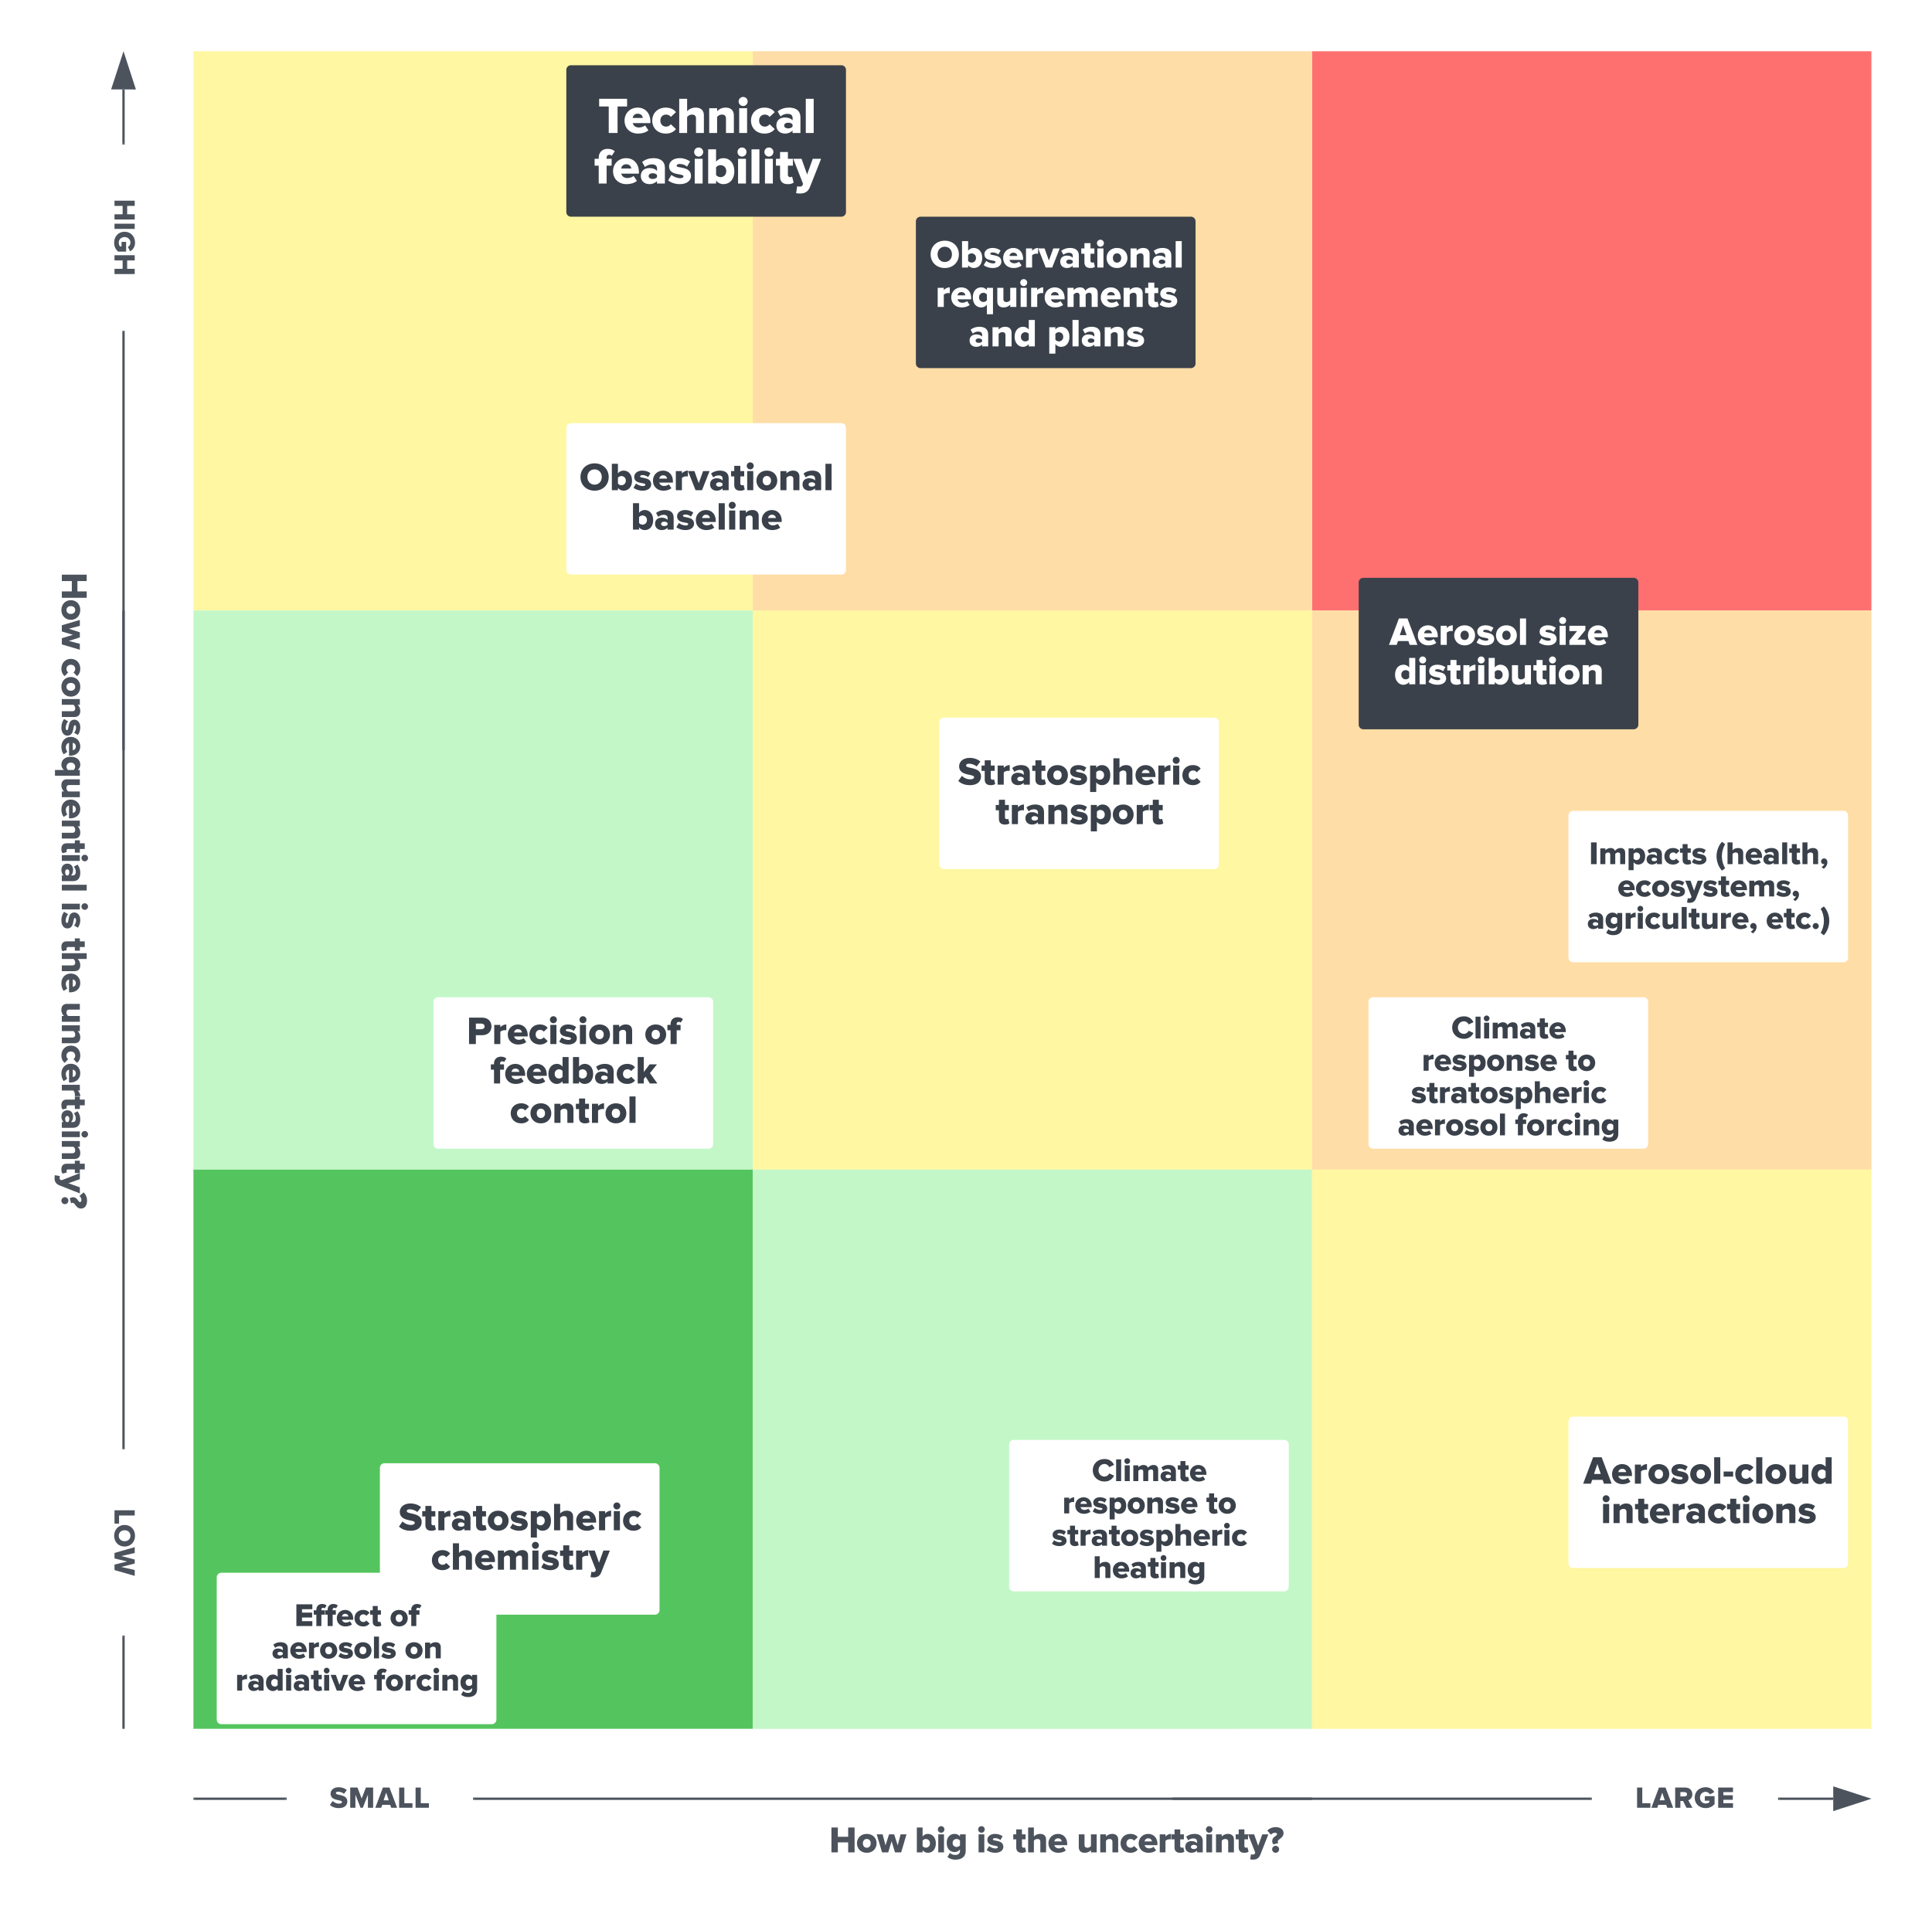 <?xml version="1.0" encoding="UTF-8"?> <svg xmlns="http://www.w3.org/2000/svg" xmlns:xlink="http://www.w3.org/1999/xlink" xmlns:lucid="lucid" width="829" height="821"><g transform="translate(243 -58)"><path d="M-160 80H80v240h-240z" fill="#fff7a1"></path><path d="M-160 320H80v240h-240z" fill="#c3f7c8"></path><path d="M320 80h240v240H320z" fill="#fe7070"></path><path d="M80 80h240v240H80z" fill="#ffdda6"></path><path d="M80 320h240v240H80z" fill="#fff7a1"></path><path d="M-160 560H80v240h-240z" fill="#54c45e"></path><path d="M80 560h240v240H80z" fill="#c3f7c8"></path><path d="M320 320h240v240H320z" fill="#ffdda6"></path><path d="M320 560h240v240H320z" fill="#fff7a1"></path><g filter="url(#a)"><path d="M0 82a2 2 0 0 1 2-2h116a2 2 0 0 1 2 2v61a2 2 0 0 1-2 2H2a2 2 0 0 1-2-2z" stroke="#000" stroke-opacity="0" stroke-width="2" fill="#3a414a"></path><use xlink:href="#b" transform="matrix(1,0,0,1,5,85) translate(8.604 24.073)"></use><use xlink:href="#c" transform="matrix(1,0,0,1,5,85) translate(6.945 45.771)"></use></g><g filter="url(#a)"><path d="M150 147a2 2 0 0 1 2-2h116a2 2 0 0 1 2 2v61a2 2 0 0 1-2 2H152a2 2 0 0 1-2-2z" stroke="#000" stroke-opacity="0" stroke-width="2" fill="#3a414a"></path><use xlink:href="#d" transform="matrix(1,0,0,1,155,150) translate(0.884 16.829)"></use><use xlink:href="#e" transform="matrix(1,0,0,1,155,150) translate(3.405 33.744)"></use><use xlink:href="#f" transform="matrix(1,0,0,1,155,150) translate(17.605 50.66)"></use><use xlink:href="#g" transform="matrix(1,0,0,1,155,150) translate(51.285 50.66)"></use></g><g filter="url(#a)"><path d="M340 302a2 2 0 0 1 2-2h116a2 2 0 0 1 2 2v61a2 2 0 0 1-2 2H342a2 2 0 0 1-2-2z" stroke="#000" stroke-opacity="0" stroke-width="2" fill="#3a414a"></path><use xlink:href="#h" transform="matrix(1,0,0,1,345,305) translate(8.17 23.782)"></use><use xlink:href="#i" transform="matrix(1,0,0,1,345,305) translate(72.078 23.782)"></use><use xlink:href="#j" transform="matrix(1,0,0,1,345,305) translate(10.192 40.698)"></use></g><g filter="url(#a)"><path d="M0 235.6a2 2 0 0 1 2-2h116a2 2 0 0 1 2 2v61a2 2 0 0 1-2 2H2a2 2 0 0 1-2-2z" stroke="#000" stroke-opacity="0" stroke-width="2" fill="#fff"></path><use xlink:href="#k" transform="matrix(1,0,0,1,5,238.611) translate(0.626 23.782)"></use><use xlink:href="#l" transform="matrix(1,0,0,1,5,238.611) translate(22.65 40.698)"></use></g><g filter="url(#a)"><path d="M160 362a2 2 0 0 1 2-2h116a2 2 0 0 1 2 2v61a2 2 0 0 1-2 2H162a2 2 0 0 1-2-2z" stroke="#000" stroke-opacity="0" stroke-width="2" fill="#fff"></path><use xlink:href="#m" transform="matrix(1,0,0,1,165,365) translate(2.986 23.782)"></use><use xlink:href="#n" transform="matrix(1,0,0,1,165,365) translate(19.132 40.698)"></use></g><g filter="url(#a)"><path d="M430 402a2 2 0 0 1 2-2h116a2 2 0 0 1 2 2v61a2 2 0 0 1-2 2H432a2 2 0 0 1-2-2z" stroke="#000" stroke-opacity="0" stroke-width="2" fill="#fff"></path><use xlink:href="#o" transform="matrix(1,0,0,1,435,405) translate(3.846 17.889)"></use><use xlink:href="#p" transform="matrix(1,0,0,1,435,405) translate(58 17.889)"></use><use xlink:href="#q" transform="matrix(1,0,0,1,435,405) translate(16.037 31.75)"></use><use xlink:href="#r" transform="matrix(1,0,0,1,435,405) translate(2.966 45.611)"></use><use xlink:href="#s" transform="matrix(1,0,0,1,435,405) translate(79.713 45.611)"></use></g><g filter="url(#a)"><path d="M-57 482a2 2 0 0 1 2-2H61a2 2 0 0 1 2 2v61a2 2 0 0 1-2 2H-55a2 2 0 0 1-2-2z" stroke="#000" stroke-opacity="0" stroke-width="2" fill="#fff"></path><use xlink:href="#t" transform="matrix(1,0,0,1,-52,485) translate(9.244 15.1)"></use><use xlink:href="#u" transform="matrix(1,0,0,1,-52,485) translate(85.483 15.1)"></use><use xlink:href="#v" transform="matrix(1,0,0,1,-52,485) translate(19.461 32.016)"></use><use xlink:href="#w" transform="matrix(1,0,0,1,-52,485) translate(27.733 48.931)"></use></g><g filter="url(#a)"><path d="M344.2 482a2 2 0 0 1 2-2h116a2 2 0 0 1 2 2v61a2 2 0 0 1-2 2h-116a2 2 0 0 1-2-2z" stroke="#000" stroke-opacity="0" stroke-width="2" fill="#fff"></path><use xlink:href="#x" transform="matrix(1,0,0,1,349.214,485) translate(30.542 12.685)"></use><use xlink:href="#y" transform="matrix(1,0,0,1,349.214,485) translate(17.853 26.545)"></use><use xlink:href="#z" transform="matrix(1,0,0,1,349.214,485) translate(79.575 26.545)"></use><use xlink:href="#A" transform="matrix(1,0,0,1,349.214,485) translate(13.189 40.406)"></use><use xlink:href="#B" transform="matrix(1,0,0,1,349.214,485) translate(7.513 54.267)"></use><use xlink:href="#C" transform="matrix(1,0,0,1,349.214,485) translate(57.855 54.267)"></use></g><g filter="url(#a)"><path d="M-80 682a2 2 0 0 1 2-2H38a2 2 0 0 1 2 2v61a2 2 0 0 1-2 2H-78a2 2 0 0 1-2-2z" stroke="#000" stroke-opacity="0" stroke-width="2" fill="#fff"></path><use xlink:href="#m" transform="matrix(1,0,0,1,-75,685) translate(2.986 23.782)"></use><use xlink:href="#D" transform="matrix(1,0,0,1,-75,685) translate(16.907 40.698)"></use></g><g filter="url(#a)"><path d="M-150 729a2 2 0 0 1 2-2h116a2 2 0 0 1 2 2v61a2 2 0 0 1-2 2h-116a2 2 0 0 1-2-2z" stroke="#000" stroke-opacity="0" stroke-width="2" fill="#fff"></path><use xlink:href="#E" transform="matrix(1,0,0,1,-145,732) translate(28.338 17.889)"></use><use xlink:href="#F" transform="matrix(1,0,0,1,-145,732) translate(69.241 17.889)"></use><use xlink:href="#G" transform="matrix(1,0,0,1,-145,732) translate(18.573 31.75)"></use><use xlink:href="#H" transform="matrix(1,0,0,1,-145,732) translate(75.624 31.75)"></use><use xlink:href="#I" transform="matrix(1,0,0,1,-145,732) translate(2.966 45.611)"></use><use xlink:href="#C" transform="matrix(1,0,0,1,-145,732) translate(62.401 45.611)"></use></g><g filter="url(#a)"><path d="M190 672a2 2 0 0 1 2-2h116a2 2 0 0 1 2 2v61a2 2 0 0 1-2 2H192a2 2 0 0 1-2-2z" stroke="#000" stroke-opacity="0" stroke-width="2" fill="#fff"></path><use xlink:href="#x" transform="matrix(1,0,0,1,195,675) translate(30.542 12.685)"></use><use xlink:href="#y" transform="matrix(1,0,0,1,195,675) translate(17.853 26.545)"></use><use xlink:href="#z" transform="matrix(1,0,0,1,195,675) translate(79.575 26.545)"></use><use xlink:href="#A" transform="matrix(1,0,0,1,195,675) translate(13.189 40.406)"></use><use xlink:href="#J" transform="matrix(1,0,0,1,195,675) translate(30.93 54.267)"></use></g><g filter="url(#a)"><path d="M430 662a2 2 0 0 1 2-2h116a2 2 0 0 1 2 2v61a2 2 0 0 1-2 2H432a2 2 0 0 1-2-2z" stroke="#000" stroke-opacity="0" stroke-width="2" fill="#fff"></path><use xlink:href="#K" transform="matrix(1,0,0,1,435,665) translate(1.505 23.782)"></use><use xlink:href="#L" transform="matrix(1,0,0,1,435,665) translate(8.906 40.698)"></use></g><path d="M-214 760a6 6 0 0 1-6-6v-68a6 6 0 0 1 6-6h48a6 6 0 0 1 6 6v68a6 6 0 0 1-6 6z" fill="none"></path><use xlink:href="#M" transform="matrix(6.123233995736766e-17,1,-1,6.123233995736766e-17,-160,680) translate(25.42 33.867)"></use><path d="M-190 679.5v-359" stroke="#4c535d" fill="none"></path><path d="M-189.53 680h-.94v-.5h.94z" stroke="#4c535d" stroke-width=".05" fill="#4c535d"></path><path d="M-190 320.5v-.5M-190 760.5v39" stroke="#4c535d" fill="none"></path><path d="M-189.53 760.5h-.94v-.5h.94z" stroke="#4c535d" stroke-width=".05" fill="#4c535d"></path><path d="M-190 799.5v.5" stroke="#4c535d" fill="none"></path><path d="M-214 200a6 6 0 0 1-6-6v-68a6 6 0 0 1 6-6h48a6 6 0 0 1 6 6v68a6 6 0 0 1-6 6z" fill="none"></path><use xlink:href="#N" transform="matrix(6.123233995736766e-17,1,-1,6.123233995736766e-17,-160,120) translate(23.353 33.867)"></use><path d="M-190 200.5v179" stroke="#4c535d" fill="none"></path><path d="M-189.53 200.5h-.94v-.5h.94z" stroke="#4c535d" stroke-width=".05" fill="#4c535d"></path><path d="M-190 379.5v.5M-190 119.5V96.4" stroke="#4c535d" fill="none"></path><path d="M-189.53 120h-.94v-.5h.94z" stroke="#4c535d" stroke-width=".05" fill="#4c535d"></path><path d="M-190 81.62l4.63 14.27-9.26-.02z" stroke="#4c535d" fill="#4c535d"></path><path d="M75.8 826a6 6 0 0 1 6-6h256.4a6 6 0 0 1 6 6v44.54a6 6 0 0 1-6 6H81.8a6 6 0 0 1-6-6z" fill="none"></path><use xlink:href="#O" transform="matrix(1,0,0,1,75.786,820) translate(37.013 33.011)"></use><use xlink:href="#P" transform="matrix(1,0,0,1,75.786,820) translate(73.724 33.011)"></use><use xlink:href="#Q" transform="matrix(1,0,0,1,75.786,820) translate(100.216 33.011)"></use><use xlink:href="#R" transform="matrix(1,0,0,1,75.786,820) translate(115.864 33.011)"></use><use xlink:href="#S" transform="matrix(1,0,0,1,75.786,820) translate(143.211 33.011)"></use><path d="M-120 806a6 6 0 0 1 6-6h68a6 6 0 0 1 6 6v48a6 6 0 0 1-6 6h-68a6 6 0 0 1-6-6z" fill="none"></path><use xlink:href="#T" transform="matrix(1,0,0,1,-120,800) translate(18.413 33.867)"></use><path d="M-39.5 830h359" stroke="#4c535d" fill="none"></path><path d="M-39.5 830.48h-.5v-.96h.5z" stroke="#4c535d" stroke-width=".05" fill="#4c535d"></path><path d="M319.5 830h.5M-120.5 830h-39" stroke="#4c535d" fill="none"></path><path d="M-120 830.48h-.5v-.96h.5z" stroke="#4c535d" stroke-width=".05" fill="#4c535d"></path><path d="M-159.5 830h-.5" stroke="#4c535d" fill="none"></path><path d="M440 806a6 6 0 0 1 6-6h68a6 6 0 0 1 6 6v48a6 6 0 0 1-6 6h-68a6 6 0 0 1-6-6z" fill="none"></path><use xlink:href="#U" transform="matrix(1,0,0,1,440,800) translate(18.673 33.867)"></use><path d="M439.5 830h-179" stroke="#4c535d" fill="none"></path><path d="M440 830.48h-.5v-.96h.5z" stroke="#4c535d" stroke-width=".05" fill="#4c535d"></path><path d="M260.5 830h-.5M520.5 830h23.12" stroke="#4c535d" fill="none"></path><path d="M520.5 830.48h-.5v-.96h.5z" stroke="#4c535d" stroke-width=".05" fill="#4c535d"></path><path d="M558.38 830l-14.26 4.63v-9.26z" stroke="#4c535d" fill="#4c535d"></path><g><path d="M-189.46 301.7a6 6 0 0 1 6 6v264.6a6 6 0 0 1-6 6H-234a6 6 0 0 1-6-6V307.7a6 6 0 0 1 6-6z" fill="none"></path></g><g><use xlink:href="#O" transform="matrix(6.123233995736766e-17,1,-1,6.123233995736766e-17,-183.46,301.704) translate(1.977 33.011)"></use><use xlink:href="#V" transform="matrix(6.123233995736766e-17,1,-1,6.123233995736766e-17,-183.46,301.704) translate(38.688 33.011)"></use><use xlink:href="#Q" transform="matrix(6.123233995736766e-17,1,-1,6.123233995736766e-17,-183.46,301.704) translate(143.252 33.011)"></use><use xlink:href="#R" transform="matrix(6.123233995736766e-17,1,-1,6.123233995736766e-17,-183.46,301.704) translate(158.901 33.011)"></use><use xlink:href="#S" transform="matrix(6.123233995736766e-17,1,-1,6.123233995736766e-17,-183.46,301.704) translate(186.248 33.011)"></use></g><defs><path fill="#fff" d="M381 0H209v-517H22v-150h545v150H381V0" id="W"></path><path fill="#fff" d="M288 12C139 12 24-85 24-242c0-140 106-253 257-253 153 1 258 118 247 302H184c9 45 51 86 121 86 34 0 93-15 120-41l65 96C442-9 362 12 288 12zm93-305c-4-34-29-83-100-83-67 0-93 48-99 83h199" id="X"></path><path fill="#fff" d="M288 12C137 12 24-90 24-242c0-151 113-253 264-253 104 0 169 46 198 89l-100 93c-19-28-50-46-91-46-64 0-113 44-113 117s49 118 113 118c41 0 72-20 91-47l100 94c-29 42-94 89-198 89" id="Y"></path><path fill="#fff" d="M538 0H384v-281c0-59-31-78-80-78-45 0-75 25-93 47V0H57v-667h154v243c29-34 86-71 167-71 110 0 160 62 160 151V0" id="Z"></path><path fill="#fff" d="M537 0H383v-279c0-59-31-80-79-80-46 0-76 25-94 47V0H56v-483h154v59c29-34 86-71 167-71 110 0 160 64 160 153V0" id="aa"></path><path fill="#fff" d="M133-526c-49 0-88-40-88-89s39-88 88-88 88 39 88 88-39 89-88 89zM210 0H56v-483h154V0" id="ab"></path><path fill="#fff" d="M495 0H341v-48C252 50 28 34 25-147c0-117 92-155 166-155 64 0 121 20 150 56 8-84-9-126-98-128-48 0-98 18-137 51l-55-97c62-53 145-75 219-75 116 0 225 43 225 193V0zM178-145c1 74 133 68 163 21v-43c-31-46-162-52-163 22" id="ac"></path><path fill="#fff" d="M210 0H56v-667h154V0" id="ad"></path><g id="b"><use transform="matrix(0.022,0,0,0.022,0,0)" xlink:href="#W"></use><use transform="matrix(0.022,0,0,0.022,10.849,0)" xlink:href="#X"></use><use transform="matrix(0.022,0,0,0.022,22.739,0)" xlink:href="#Y"></use><use transform="matrix(0.022,0,0,0.022,33.588,0)" xlink:href="#Z"></use><use transform="matrix(0.022,0,0,0.022,46.477,0)" xlink:href="#aa"></use><use transform="matrix(0.022,0,0,0.022,59.344,0)" xlink:href="#ab"></use><use transform="matrix(0.022,0,0,0.022,65.116,0)" xlink:href="#Y"></use><use transform="matrix(0.022,0,0,0.022,75.965,0)" xlink:href="#ac"></use><use transform="matrix(0.022,0,0,0.022,87.92,0)" xlink:href="#ad"></use></g><path fill="#fff" d="M243 0H89v-349H9v-134h80c-8-119 64-193 173-194 52 0 106 14 139 48l-57 88c-28-34-105-23-101 34v24h98v134h-98V0" id="ae"></path><path fill="#fff" d="M241 12C155 12 66-17 15-62l64-106c36 32 113 64 170 64 46 0 65-15 65-37 0-63-281-1-281-195 0-85 73-159 207-159 81 0 150 26 202 64l-59 102c-29-28-84-53-142-53-36 0-61 15-61 35 0 56 281 1 281 199 0 92-81 160-220 160" id="af"></path><path fill="#fff" d="M210-167c61 77 199 46 199-75 0-120-139-152-199-73v148zm0 167H56v-667h154v241c38-48 90-69 143-69 120 0 213 95 213 253 0 164-94 254-213 254-54 0-103-22-143-68V0" id="ag"></path><path fill="#fff" d="M239 12C141 12 88-37 88-130v-219H8v-134h80v-132h153v132h98v134h-98v176c-7 47 55 61 82 37l30 116c-19 18-57 32-114 32" id="ah"></path><path fill="#fff" d="M46 188L68 51c31 17 96 11 103-18l11-26-192-490h162l109 306 110-306h163L316 69C267 190 172 208 46 188" id="ai"></path><g id="c"><use transform="matrix(0.022,0,0,0.022,0,0)" xlink:href="#ae"></use><use transform="matrix(0.022,0,0,0.022,7.573,0)" xlink:href="#X"></use><use transform="matrix(0.022,0,0,0.022,19.463,0)" xlink:href="#ac"></use><use transform="matrix(0.022,0,0,0.022,31.419,0)" xlink:href="#af"></use><use transform="matrix(0.022,0,0,0.022,41.92,0)" xlink:href="#ab"></use><use transform="matrix(0.022,0,0,0.022,47.692,0)" xlink:href="#ag"></use><use transform="matrix(0.022,0,0,0.022,60.516,0)" xlink:href="#ab"></use><use transform="matrix(0.022,0,0,0.022,66.287,0)" xlink:href="#ad"></use><use transform="matrix(0.022,0,0,0.022,72.059,0)" xlink:href="#ab"></use><use transform="matrix(0.022,0,0,0.022,77.831,0)" xlink:href="#ah"></use><use transform="matrix(0.022,0,0,0.022,85.642,0)" xlink:href="#ai"></use></g><filter id="a" filterUnits="objectBoundingBox" x="-.08" y="-.06" width="1.17" height="1.31"><feOffset result="offOut" in="SourceAlpha" dy="6"></feOffset><feGaussianBlur result="blurOut" in="offOut" stdDeviation="5"></feGaussianBlur><feColorMatrix result="colorOut" in="blurOut" values="0 0 0 0 0 0 0 0 0 0 0 0 0 0 0 0 0 0 0.502 0"></feColorMatrix><feBlend in="SourceGraphic" in2="colorOut"></feBlend></filter><path fill="#fff" d="M383 12C179 12 26-130 26-333s153-345 357-345 356 142 356 345S587 12 383 12zm0-152c110 0 181-85 181-193 0-109-71-193-181-193-111 0-182 84-182 193 0 108 71 193 182 193" id="aj"></path><path fill="#fff" d="M210 0H56v-483h154v59c32-39 93-72 151-72v148c-55-12-123 6-151 40V0" id="ak"></path><path fill="#fff" d="M344 0H180L-10-483h162l109 306 110-306h163" id="al"></path><path fill="#fff" d="M287 12C123 12 24-106 24-242s99-253 263-253c166 0 264 117 264 253S453 12 287 12zm0-136c68 0 106-53 106-118 0-64-38-117-106-117-67 0-104 53-104 117 0 65 37 118 104 118" id="am"></path><g id="d"><use transform="matrix(0.017,0,0,0.017,0,0)" xlink:href="#aj"></use><use transform="matrix(0.017,0,0,0.017,12.957,0)" xlink:href="#ag"></use><use transform="matrix(0.017,0,0,0.017,22.955,0)" xlink:href="#af"></use><use transform="matrix(0.017,0,0,0.017,31.142,0)" xlink:href="#X"></use><use transform="matrix(0.017,0,0,0.017,40.412,0)" xlink:href="#ak"></use><use transform="matrix(0.017,0,0,0.017,46.755,0)" xlink:href="#al"></use><use transform="matrix(0.017,0,0,0.017,55.619,0)" xlink:href="#ac"></use><use transform="matrix(0.017,0,0,0.017,64.939,0)" xlink:href="#ah"></use><use transform="matrix(0.017,0,0,0.017,71.029,0)" xlink:href="#ab"></use><use transform="matrix(0.017,0,0,0.017,75.529,0)" xlink:href="#am"></use><use transform="matrix(0.017,0,0,0.017,85.272,0)" xlink:href="#aa"></use><use transform="matrix(0.017,0,0,0.017,95.303,0)" xlink:href="#ac"></use><use transform="matrix(0.017,0,0,0.017,104.624,0)" xlink:href="#ad"></use></g><path fill="#fff" d="M181-242c0 121 138 152 198 74v-147c-60-79-198-47-198 73zm55 254C115 12 24-78 24-242c0-163 91-253 212-253 55 0 105 22 143 68v-56h154v667H379V-57c-40 48-89 69-143 69" id="an"></path><path fill="#fff" d="M536 0H382v-58c-30 34-86 70-167 70C105 12 56-50 56-139v-344h154v281c0 58 30 78 80 78 44 0 74-24 92-47v-312h154V0" id="ao"></path><path fill="#fff" d="M818 0H665v-294c0-37-18-65-64-65-42 0-72 27-87 47V0H360v-294c0-37-17-65-64-65-41 0-70 27-86 47V0H56v-483h154v59c21-28 83-71 159-71 69 0 117 29 137 86 28-42 91-86 167-86 89 0 145 46 145 145V0" id="ap"></path><g id="e"><use transform="matrix(0.017,0,0,0.017,0,0)" xlink:href="#ak"></use><use transform="matrix(0.017,0,0,0.017,6.343,0)" xlink:href="#X"></use><use transform="matrix(0.017,0,0,0.017,15.613,0)" xlink:href="#an"></use><use transform="matrix(0.017,0,0,0.017,25.577,0)" xlink:href="#ao"></use><use transform="matrix(0.017,0,0,0.017,35.591,0)" xlink:href="#ab"></use><use transform="matrix(0.017,0,0,0.017,40.09,0)" xlink:href="#ak"></use><use transform="matrix(0.017,0,0,0.017,46.434,0)" xlink:href="#X"></use><use transform="matrix(0.017,0,0,0.017,55.703,0)" xlink:href="#ap"></use><use transform="matrix(0.017,0,0,0.017,70.505,0)" xlink:href="#X"></use><use transform="matrix(0.017,0,0,0.017,79.774,0)" xlink:href="#aa"></use><use transform="matrix(0.017,0,0,0.017,89.805,0)" xlink:href="#ah"></use><use transform="matrix(0.017,0,0,0.017,95.895,0)" xlink:href="#af"></use></g><path fill="#fff" d="M534 0H381v-56C247 89 24-8 24-242c0-158 93-253 214-253 53 0 104 21 143 69v-241h153V0zM182-242c0 121 137 153 199 74v-148c-62-77-199-47-199 74" id="aq"></path><g id="f"><use transform="matrix(0.017,0,0,0.017,0,0)" xlink:href="#ac"></use><use transform="matrix(0.017,0,0,0.017,9.321,0)" xlink:href="#aa"></use><use transform="matrix(0.017,0,0,0.017,19.352,0)" xlink:href="#aq"></use></g><path fill="#fff" d="M353 12c-54 0-103-21-143-69v241H56v-667h154v56c38-46 88-68 143-68 121 0 212 90 212 253 0 164-91 254-212 254zM210-168c61 78 198 49 198-74 0-121-138-151-198-73v147" id="ar"></path><g id="g"><use transform="matrix(0.017,0,0,0.017,0,0)" xlink:href="#ar"></use><use transform="matrix(0.017,0,0,0.017,9.963,0)" xlink:href="#ad"></use><use transform="matrix(0.017,0,0,0.017,14.463,0)" xlink:href="#ac"></use><use transform="matrix(0.017,0,0,0.017,23.783,0)" xlink:href="#aa"></use><use transform="matrix(0.017,0,0,0.017,33.814,0)" xlink:href="#af"></use></g><path fill="#fff" d="M708 0H513l-33-96H217L184 0H-11l251-667h216zM433-246l-85-251-85 251h170" id="as"></path><g id="h"><use transform="matrix(0.017,0,0,0.017,0,0)" xlink:href="#as"></use><use transform="matrix(0.017,0,0,0.017,11.79,0)" xlink:href="#X"></use><use transform="matrix(0.017,0,0,0.017,21.06,0)" xlink:href="#ak"></use><use transform="matrix(0.017,0,0,0.017,27.403,0)" xlink:href="#am"></use><use transform="matrix(0.017,0,0,0.017,37.147,0)" xlink:href="#af"></use><use transform="matrix(0.017,0,0,0.017,45.334,0)" xlink:href="#am"></use><use transform="matrix(0.017,0,0,0.017,55.077,0)" xlink:href="#ad"></use></g><path fill="#fff" d="M445 0H38v-113l194-236H38v-134h403v109L243-133h202V0" id="at"></path><g id="i"><use transform="matrix(0.017,0,0,0.017,0,0)" xlink:href="#af"></use><use transform="matrix(0.017,0,0,0.017,8.187,0)" xlink:href="#ab"></use><use transform="matrix(0.017,0,0,0.017,12.687,0)" xlink:href="#at"></use><use transform="matrix(0.017,0,0,0.017,20.857,0)" xlink:href="#X"></use></g><g id="j"><use transform="matrix(0.017,0,0,0.017,0,0)" xlink:href="#aq"></use><use transform="matrix(0.017,0,0,0.017,9.997,0)" xlink:href="#ab"></use><use transform="matrix(0.017,0,0,0.017,14.497,0)" xlink:href="#af"></use><use transform="matrix(0.017,0,0,0.017,22.684,0)" xlink:href="#ah"></use><use transform="matrix(0.017,0,0,0.017,28.774,0)" xlink:href="#ak"></use><use transform="matrix(0.017,0,0,0.017,35.117,0)" xlink:href="#ab"></use><use transform="matrix(0.017,0,0,0.017,39.617,0)" xlink:href="#ag"></use><use transform="matrix(0.017,0,0,0.017,49.614,0)" xlink:href="#ao"></use><use transform="matrix(0.017,0,0,0.017,59.628,0)" xlink:href="#ah"></use><use transform="matrix(0.017,0,0,0.017,65.717,0)" xlink:href="#ab"></use><use transform="matrix(0.017,0,0,0.017,70.217,0)" xlink:href="#am"></use><use transform="matrix(0.017,0,0,0.017,79.96,0)" xlink:href="#aa"></use></g><path fill="#3a414a" d="M383 12C179 12 26-130 26-333s153-345 357-345 356 142 356 345S587 12 383 12zm0-152c110 0 181-85 181-193 0-109-71-193-181-193-111 0-182 84-182 193 0 108 71 193 182 193" id="au"></path><path fill="#3a414a" d="M210-167c61 77 199 46 199-75 0-120-139-152-199-73v148zm0 167H56v-667h154v241c38-48 90-69 143-69 120 0 213 95 213 253 0 164-94 254-213 254-54 0-103-22-143-68V0" id="av"></path><path fill="#3a414a" d="M241 12C155 12 66-17 15-62l64-106c36 32 113 64 170 64 46 0 65-15 65-37 0-63-281-1-281-195 0-85 73-159 207-159 81 0 150 26 202 64l-59 102c-29-28-84-53-142-53-36 0-61 15-61 35 0 56 281 1 281 199 0 92-81 160-220 160" id="aw"></path><path fill="#3a414a" d="M288 12C139 12 24-85 24-242c0-140 106-253 257-253 153 1 258 118 247 302H184c9 45 51 86 121 86 34 0 93-15 120-41l65 96C442-9 362 12 288 12zm93-305c-4-34-29-83-100-83-67 0-93 48-99 83h199" id="ax"></path><path fill="#3a414a" d="M210 0H56v-483h154v59c32-39 93-72 151-72v148c-55-12-123 6-151 40V0" id="ay"></path><path fill="#3a414a" d="M344 0H180L-10-483h162l109 306 110-306h163" id="az"></path><path fill="#3a414a" d="M495 0H341v-48C252 50 28 34 25-147c0-117 92-155 166-155 64 0 121 20 150 56 8-84-9-126-98-128-48 0-98 18-137 51l-55-97c62-53 145-75 219-75 116 0 225 43 225 193V0zM178-145c1 74 133 68 163 21v-43c-31-46-162-52-163 22" id="aA"></path><path fill="#3a414a" d="M239 12C141 12 88-37 88-130v-219H8v-134h80v-132h153v132h98v134h-98v176c-7 47 55 61 82 37l30 116c-19 18-57 32-114 32" id="aB"></path><path fill="#3a414a" d="M133-526c-49 0-88-40-88-89s39-88 88-88 88 39 88 88-39 89-88 89zM210 0H56v-483h154V0" id="aC"></path><path fill="#3a414a" d="M287 12C123 12 24-106 24-242s99-253 263-253c166 0 264 117 264 253S453 12 287 12zm0-136c68 0 106-53 106-118 0-64-38-117-106-117-67 0-104 53-104 117 0 65 37 118 104 118" id="aD"></path><path fill="#3a414a" d="M537 0H383v-279c0-59-31-80-79-80-46 0-76 25-94 47V0H56v-483h154v59c29-34 86-71 167-71 110 0 160 64 160 153V0" id="aE"></path><path fill="#3a414a" d="M210 0H56v-667h154V0" id="aF"></path><g id="k"><use transform="matrix(0.017,0,0,0.017,0,0)" xlink:href="#au"></use><use transform="matrix(0.017,0,0,0.017,12.957,0)" xlink:href="#av"></use><use transform="matrix(0.017,0,0,0.017,22.955,0)" xlink:href="#aw"></use><use transform="matrix(0.017,0,0,0.017,31.142,0)" xlink:href="#ax"></use><use transform="matrix(0.017,0,0,0.017,40.412,0)" xlink:href="#ay"></use><use transform="matrix(0.017,0,0,0.017,46.755,0)" xlink:href="#az"></use><use transform="matrix(0.017,0,0,0.017,55.619,0)" xlink:href="#aA"></use><use transform="matrix(0.017,0,0,0.017,64.939,0)" xlink:href="#aB"></use><use transform="matrix(0.017,0,0,0.017,71.029,0)" xlink:href="#aC"></use><use transform="matrix(0.017,0,0,0.017,75.529,0)" xlink:href="#aD"></use><use transform="matrix(0.017,0,0,0.017,85.272,0)" xlink:href="#aE"></use><use transform="matrix(0.017,0,0,0.017,95.303,0)" xlink:href="#aA"></use><use transform="matrix(0.017,0,0,0.017,104.624,0)" xlink:href="#aF"></use></g><g id="l"><use transform="matrix(0.017,0,0,0.017,0,0)" xlink:href="#av"></use><use transform="matrix(0.017,0,0,0.017,9.997,0)" xlink:href="#aA"></use><use transform="matrix(0.017,0,0,0.017,19.318,0)" xlink:href="#aw"></use><use transform="matrix(0.017,0,0,0.017,27.505,0)" xlink:href="#ax"></use><use transform="matrix(0.017,0,0,0.017,36.775,0)" xlink:href="#aF"></use><use transform="matrix(0.017,0,0,0.017,41.274,0)" xlink:href="#aC"></use><use transform="matrix(0.017,0,0,0.017,45.774,0)" xlink:href="#aE"></use><use transform="matrix(0.017,0,0,0.017,55.805,0)" xlink:href="#ax"></use></g><path fill="#3a414a" d="M308 12C173 12 79-30 12-94l91-129c48 48 122 88 213 88 59 0 95-23 95-55 0-91-378-18-378-275 0-112 95-212 266-212 107 0 200 32 271 93l-94 123c-56-46-129-69-195-69-50 0-72 20-72 48 0 85 377 23 377 271 0 134-99 223-278 223" id="aG"></path><path fill="#3a414a" d="M353 12c-54 0-103-21-143-69v241H56v-667h154v56c38-46 88-68 143-68 121 0 212 90 212 253 0 164-91 254-212 254zM210-168c61 78 198 49 198-74 0-121-138-151-198-73v147" id="aH"></path><path fill="#3a414a" d="M538 0H384v-281c0-59-31-78-80-78-45 0-75 25-93 47V0H57v-667h154v243c29-34 86-71 167-71 110 0 160 62 160 151V0" id="aI"></path><path fill="#3a414a" d="M288 12C137 12 24-90 24-242c0-151 113-253 264-253 104 0 169 46 198 89l-100 93c-19-28-50-46-91-46-64 0-113 44-113 117s49 118 113 118c41 0 72-20 91-47l100 94c-29 42-94 89-198 89" id="aJ"></path><g id="m"><use transform="matrix(0.017,0,0,0.017,0,0)" xlink:href="#aG"></use><use transform="matrix(0.017,0,0,0.017,10.048,0)" xlink:href="#aB"></use><use transform="matrix(0.017,0,0,0.017,16.138,0)" xlink:href="#ay"></use><use transform="matrix(0.017,0,0,0.017,22.481,0)" xlink:href="#aA"></use><use transform="matrix(0.017,0,0,0.017,31.801,0)" xlink:href="#aB"></use><use transform="matrix(0.017,0,0,0.017,37.891,0)" xlink:href="#aD"></use><use transform="matrix(0.017,0,0,0.017,47.635,0)" xlink:href="#aw"></use><use transform="matrix(0.017,0,0,0.017,55.822,0)" xlink:href="#aH"></use><use transform="matrix(0.017,0,0,0.017,65.785,0)" xlink:href="#aI"></use><use transform="matrix(0.017,0,0,0.017,75.833,0)" xlink:href="#ax"></use><use transform="matrix(0.017,0,0,0.017,85.103,0)" xlink:href="#ay"></use><use transform="matrix(0.017,0,0,0.017,91.446,0)" xlink:href="#aC"></use><use transform="matrix(0.017,0,0,0.017,95.946,0)" xlink:href="#aJ"></use></g><g id="n"><use transform="matrix(0.017,0,0,0.017,0,0)" xlink:href="#aB"></use><use transform="matrix(0.017,0,0,0.017,6.09,0)" xlink:href="#ay"></use><use transform="matrix(0.017,0,0,0.017,12.433,0)" xlink:href="#aA"></use><use transform="matrix(0.017,0,0,0.017,21.754,0)" xlink:href="#aE"></use><use transform="matrix(0.017,0,0,0.017,31.785,0)" xlink:href="#aw"></use><use transform="matrix(0.017,0,0,0.017,39.972,0)" xlink:href="#aH"></use><use transform="matrix(0.017,0,0,0.017,49.935,0)" xlink:href="#aD"></use><use transform="matrix(0.017,0,0,0.017,59.679,0)" xlink:href="#ay"></use><use transform="matrix(0.017,0,0,0.017,66.022,0)" xlink:href="#aB"></use></g><path fill="#3a414a" d="M232 0H60v-667h172V0" id="aK"></path><path fill="#3a414a" d="M818 0H665v-294c0-37-18-65-64-65-42 0-72 27-87 47V0H360v-294c0-37-17-65-64-65-41 0-70 27-86 47V0H56v-483h154v59c21-28 83-71 159-71 69 0 117 29 137 86 28-42 91-86 167-86 89 0 145 46 145 145V0" id="aL"></path><g id="o"><use transform="matrix(0.014,0,0,0.014,0,0)" xlink:href="#aK"></use><use transform="matrix(0.014,0,0,0.014,4.047,0)" xlink:href="#aL"></use><use transform="matrix(0.014,0,0,0.014,16.175,0)" xlink:href="#aH"></use><use transform="matrix(0.014,0,0,0.014,24.339,0)" xlink:href="#aA"></use><use transform="matrix(0.014,0,0,0.014,31.977,0)" xlink:href="#aJ"></use><use transform="matrix(0.014,0,0,0.014,38.907,0)" xlink:href="#aB"></use><use transform="matrix(0.014,0,0,0.014,43.897,0)" xlink:href="#aw"></use></g><path fill="#3a414a" d="M304 124l-97 75C105 97 39-82 39-243s66-340 168-442l97 74c-134 216-135 520 0 735" id="aM"></path><path fill="#3a414a" d="M234-61c0 82-44 154-114 203L56 90c32-16 74-59 85-95C86 9 40-27 40-84c0-51 42-92 92-92 54 0 102 42 102 115" id="aN"></path><g id="p"><use transform="matrix(0.014,0,0,0.014,0,0)" xlink:href="#aM"></use><use transform="matrix(0.014,0,0,0.014,4.463,0)" xlink:href="#aI"></use><use transform="matrix(0.014,0,0,0.014,12.696,0)" xlink:href="#ax"></use><use transform="matrix(0.014,0,0,0.014,20.292,0)" xlink:href="#aA"></use><use transform="matrix(0.014,0,0,0.014,27.929,0)" xlink:href="#aF"></use><use transform="matrix(0.014,0,0,0.014,31.616,0)" xlink:href="#aB"></use><use transform="matrix(0.014,0,0,0.014,36.606,0)" xlink:href="#aI"></use><use transform="matrix(0.014,0,0,0.014,44.84,0)" xlink:href="#aN"></use></g><path fill="#3a414a" d="M46 188L68 51c31 17 96 11 103-18l11-26-192-490h162l109 306 110-306h163L316 69C267 190 172 208 46 188" id="aO"></path><g id="q"><use transform="matrix(0.014,0,0,0.014,0,0)" xlink:href="#ax"></use><use transform="matrix(0.014,0,0,0.014,7.596,0)" xlink:href="#aJ"></use><use transform="matrix(0.014,0,0,0.014,14.526,0)" xlink:href="#aD"></use><use transform="matrix(0.014,0,0,0.014,22.51,0)" xlink:href="#aw"></use><use transform="matrix(0.014,0,0,0.014,29.218,0)" xlink:href="#aO"></use><use transform="matrix(0.014,0,0,0.014,36.481,0)" xlink:href="#aw"></use><use transform="matrix(0.014,0,0,0.014,43.19,0)" xlink:href="#aB"></use><use transform="matrix(0.014,0,0,0.014,48.18,0)" xlink:href="#ax"></use><use transform="matrix(0.014,0,0,0.014,55.776,0)" xlink:href="#aL"></use><use transform="matrix(0.014,0,0,0.014,67.904,0)" xlink:href="#aw"></use><use transform="matrix(0.014,0,0,0.014,74.612,0)" xlink:href="#aN"></use></g><path fill="#3a414a" d="M257 196c-83 0-152-21-214-72l67-110c37 40 91 56 147 56 51 0 123-21 123-111v-37C340-31 292-8 237-8 119-8 24-89 24-252c0-159 92-243 213-243 54 0 104 21 143 69v-57h153v440c0 197-156 239-276 239zm-75-448c0 118 141 138 198 65v-129c-57-73-198-53-198 64" id="aP"></path><path fill="#3a414a" d="M536 0H382v-58c-30 34-86 70-167 70C105 12 56-50 56-139v-344h154v281c0 58 30 78 80 78 44 0 74-24 92-47v-312h154V0" id="aQ"></path><g id="r"><use transform="matrix(0.014,0,0,0.014,0,0)" xlink:href="#aA"></use><use transform="matrix(0.014,0,0,0.014,7.637,0)" xlink:href="#aP"></use><use transform="matrix(0.014,0,0,0.014,15.815,0)" xlink:href="#ay"></use><use transform="matrix(0.014,0,0,0.014,21.013,0)" xlink:href="#aC"></use><use transform="matrix(0.014,0,0,0.014,24.7,0)" xlink:href="#aJ"></use><use transform="matrix(0.014,0,0,0.014,31.63,0)" xlink:href="#aQ"></use><use transform="matrix(0.014,0,0,0.014,39.836,0)" xlink:href="#aF"></use><use transform="matrix(0.014,0,0,0.014,43.523,0)" xlink:href="#aB"></use><use transform="matrix(0.014,0,0,0.014,48.513,0)" xlink:href="#aQ"></use><use transform="matrix(0.014,0,0,0.014,56.718,0)" xlink:href="#ay"></use><use transform="matrix(0.014,0,0,0.014,61.916,0)" xlink:href="#ax"></use><use transform="matrix(0.014,0,0,0.014,69.484,0)" xlink:href="#aN"></use></g><path fill="#3a414a" d="M134 12c-51 0-94-43-94-94s43-94 94-94 94 43 94 94-43 94-94 94" id="aR"></path><path fill="#3a414a" d="M115 199l-97-75c133-215 133-520 0-735l97-74c102 102 168 281 168 442S217 97 115 199" id="aS"></path><g id="s"><use transform="matrix(0.014,0,0,0.014,0,0)" xlink:href="#ax"></use><use transform="matrix(0.014,0,0,0.014,7.596,0)" xlink:href="#aB"></use><use transform="matrix(0.014,0,0,0.014,12.586,0)" xlink:href="#aJ"></use><use transform="matrix(0.014,0,0,0.014,19.516,0)" xlink:href="#aR"></use><use transform="matrix(0.014,0,0,0.014,23.258,0)" xlink:href="#aS"></use></g><path fill="#3a414a" d="M232 0H60v-667h334c150 0 232 101 232 222 0 120-82 221-232 221H232V0zm0-374c91-5 220 26 219-71 1-98-127-67-219-72v143" id="aT"></path><g id="t"><use transform="matrix(0.017,0,0,0.017,0,0)" xlink:href="#aT"></use><use transform="matrix(0.017,0,0,0.017,10.877,0)" xlink:href="#ay"></use><use transform="matrix(0.017,0,0,0.017,17.22,0)" xlink:href="#ax"></use><use transform="matrix(0.017,0,0,0.017,26.49,0)" xlink:href="#aJ"></use><use transform="matrix(0.017,0,0,0.017,34.948,0)" xlink:href="#aC"></use><use transform="matrix(0.017,0,0,0.017,39.447,0)" xlink:href="#aw"></use><use transform="matrix(0.017,0,0,0.017,47.635,0)" xlink:href="#aC"></use><use transform="matrix(0.017,0,0,0.017,52.134,0)" xlink:href="#aD"></use><use transform="matrix(0.017,0,0,0.017,61.878,0)" xlink:href="#aE"></use></g><path fill="#3a414a" d="M243 0H89v-349H9v-134h80c-8-119 64-193 173-194 52 0 106 14 139 48l-57 88c-28-34-105-23-101 34v24h98v134h-98V0" id="aU"></path><g id="u"><use transform="matrix(0.017,0,0,0.017,0,0)" xlink:href="#aD"></use><use transform="matrix(0.017,0,0,0.017,9.743,0)" xlink:href="#aU"></use></g><path fill="#3a414a" d="M534 0H381v-56C247 89 24-8 24-242c0-158 93-253 214-253 53 0 104 21 143 69v-241h153V0zM182-242c0 121 137 153 199 74v-148c-62-77-199-47-199 74" id="aV"></path><path fill="#3a414a" d="M552 0H362L256-171l-46 55V0H56v-667h154v377l147-193h186L365-263" id="aW"></path><g id="v"><use transform="matrix(0.017,0,0,0.017,0,0)" xlink:href="#aU"></use><use transform="matrix(0.017,0,0,0.017,5.904,0)" xlink:href="#ax"></use><use transform="matrix(0.017,0,0,0.017,15.173,0)" xlink:href="#ax"></use><use transform="matrix(0.017,0,0,0.017,24.443,0)" xlink:href="#aV"></use><use transform="matrix(0.017,0,0,0.017,34.44,0)" xlink:href="#av"></use><use transform="matrix(0.017,0,0,0.017,44.438,0)" xlink:href="#aA"></use><use transform="matrix(0.017,0,0,0.017,53.758,0)" xlink:href="#aJ"></use><use transform="matrix(0.017,0,0,0.017,62.216,0)" xlink:href="#aW"></use></g><g id="w"><use transform="matrix(0.017,0,0,0.017,0,0)" xlink:href="#aJ"></use><use transform="matrix(0.017,0,0,0.017,8.458,0)" xlink:href="#aD"></use><use transform="matrix(0.017,0,0,0.017,18.201,0)" xlink:href="#aE"></use><use transform="matrix(0.017,0,0,0.017,28.232,0)" xlink:href="#aB"></use><use transform="matrix(0.017,0,0,0.017,34.322,0)" xlink:href="#ay"></use><use transform="matrix(0.017,0,0,0.017,40.665,0)" xlink:href="#aD"></use><use transform="matrix(0.017,0,0,0.017,50.409,0)" xlink:href="#aF"></use></g><path fill="#3a414a" d="M387 12C182 12 26-128 26-333c0-206 156-345 361-345 161 0 247 91 291 179l-148 70c-22-53-79-97-143-97-109 0-186 84-186 193s77 193 186 193c64 0 121-44 143-97l148 70C635-81 548 12 387 12" id="aX"></path><g id="x"><use transform="matrix(0.014,0,0,0.014,0,0)" xlink:href="#aX"></use><use transform="matrix(0.014,0,0,0.014,9.592,0)" xlink:href="#aF"></use><use transform="matrix(0.014,0,0,0.014,13.279,0)" xlink:href="#aC"></use><use transform="matrix(0.014,0,0,0.014,16.966,0)" xlink:href="#aL"></use><use transform="matrix(0.014,0,0,0.014,29.094,0)" xlink:href="#aA"></use><use transform="matrix(0.014,0,0,0.014,36.731,0)" xlink:href="#aB"></use><use transform="matrix(0.014,0,0,0.014,41.721,0)" xlink:href="#ax"></use></g><g id="y"><use transform="matrix(0.014,0,0,0.014,0,0)" xlink:href="#ay"></use><use transform="matrix(0.014,0,0,0.014,5.198,0)" xlink:href="#ax"></use><use transform="matrix(0.014,0,0,0.014,12.793,0)" xlink:href="#aw"></use><use transform="matrix(0.014,0,0,0.014,19.502,0)" xlink:href="#aH"></use><use transform="matrix(0.014,0,0,0.014,27.666,0)" xlink:href="#aD"></use><use transform="matrix(0.014,0,0,0.014,35.65,0)" xlink:href="#aE"></use><use transform="matrix(0.014,0,0,0.014,43.869,0)" xlink:href="#aw"></use><use transform="matrix(0.014,0,0,0.014,50.578,0)" xlink:href="#ax"></use></g><g id="z"><use transform="matrix(0.014,0,0,0.014,0,0)" xlink:href="#aB"></use><use transform="matrix(0.014,0,0,0.014,4.99,0)" xlink:href="#aD"></use></g><g id="A"><use transform="matrix(0.014,0,0,0.014,0,0)" xlink:href="#aw"></use><use transform="matrix(0.014,0,0,0.014,6.709,0)" xlink:href="#aB"></use><use transform="matrix(0.014,0,0,0.014,11.698,0)" xlink:href="#ay"></use><use transform="matrix(0.014,0,0,0.014,16.896,0)" xlink:href="#aA"></use><use transform="matrix(0.014,0,0,0.014,24.534,0)" xlink:href="#aB"></use><use transform="matrix(0.014,0,0,0.014,29.523,0)" xlink:href="#aD"></use><use transform="matrix(0.014,0,0,0.014,37.507,0)" xlink:href="#aw"></use><use transform="matrix(0.014,0,0,0.014,44.216,0)" xlink:href="#aH"></use><use transform="matrix(0.014,0,0,0.014,52.38,0)" xlink:href="#aI"></use><use transform="matrix(0.014,0,0,0.014,60.613,0)" xlink:href="#ax"></use><use transform="matrix(0.014,0,0,0.014,68.209,0)" xlink:href="#ay"></use><use transform="matrix(0.014,0,0,0.014,73.407,0)" xlink:href="#aC"></use><use transform="matrix(0.014,0,0,0.014,77.093,0)" xlink:href="#aJ"></use></g><g id="B"><use transform="matrix(0.014,0,0,0.014,0,0)" xlink:href="#aA"></use><use transform="matrix(0.014,0,0,0.014,7.637,0)" xlink:href="#ax"></use><use transform="matrix(0.014,0,0,0.014,15.233,0)" xlink:href="#ay"></use><use transform="matrix(0.014,0,0,0.014,20.431,0)" xlink:href="#aD"></use><use transform="matrix(0.014,0,0,0.014,28.415,0)" xlink:href="#aw"></use><use transform="matrix(0.014,0,0,0.014,35.123,0)" xlink:href="#aD"></use><use transform="matrix(0.014,0,0,0.014,43.107,0)" xlink:href="#aF"></use></g><g id="C"><use transform="matrix(0.014,0,0,0.014,0,0)" xlink:href="#aU"></use><use transform="matrix(0.014,0,0,0.014,4.837,0)" xlink:href="#aD"></use><use transform="matrix(0.014,0,0,0.014,12.821,0)" xlink:href="#ay"></use><use transform="matrix(0.014,0,0,0.014,18.019,0)" xlink:href="#aJ"></use><use transform="matrix(0.014,0,0,0.014,24.949,0)" xlink:href="#aC"></use><use transform="matrix(0.014,0,0,0.014,28.636,0)" xlink:href="#aE"></use><use transform="matrix(0.014,0,0,0.014,36.856,0)" xlink:href="#aP"></use></g><g id="D"><use transform="matrix(0.017,0,0,0.017,0,0)" xlink:href="#aJ"></use><use transform="matrix(0.017,0,0,0.017,8.458,0)" xlink:href="#aI"></use><use transform="matrix(0.017,0,0,0.017,18.506,0)" xlink:href="#ax"></use><use transform="matrix(0.017,0,0,0.017,27.776,0)" xlink:href="#aL"></use><use transform="matrix(0.017,0,0,0.017,42.577,0)" xlink:href="#aC"></use><use transform="matrix(0.017,0,0,0.017,47.076,0)" xlink:href="#aw"></use><use transform="matrix(0.017,0,0,0.017,55.264,0)" xlink:href="#aB"></use><use transform="matrix(0.017,0,0,0.017,61.353,0)" xlink:href="#ay"></use><use transform="matrix(0.017,0,0,0.017,67.697,0)" xlink:href="#aO"></use></g><path fill="#3a414a" d="M549 0H60v-667h489v150H232v104h310v150H232v113h317V0" id="aY"></path><g id="E"><use transform="matrix(0.014,0,0,0.014,0,0)" xlink:href="#aY"></use><use transform="matrix(0.014,0,0,0.014,8.164,0)" xlink:href="#aU"></use><use transform="matrix(0.014,0,0,0.014,13.001,0)" xlink:href="#aU"></use><use transform="matrix(0.014,0,0,0.014,17.839,0)" xlink:href="#ax"></use><use transform="matrix(0.014,0,0,0.014,25.434,0)" xlink:href="#aJ"></use><use transform="matrix(0.014,0,0,0.014,32.365,0)" xlink:href="#aB"></use></g><g id="F"><use transform="matrix(0.014,0,0,0.014,0,0)" xlink:href="#aD"></use><use transform="matrix(0.014,0,0,0.014,7.984,0)" xlink:href="#aU"></use></g><g id="G"><use transform="matrix(0.014,0,0,0.014,0,0)" xlink:href="#aA"></use><use transform="matrix(0.014,0,0,0.014,7.637,0)" xlink:href="#ax"></use><use transform="matrix(0.014,0,0,0.014,15.233,0)" xlink:href="#ay"></use><use transform="matrix(0.014,0,0,0.014,20.431,0)" xlink:href="#aD"></use><use transform="matrix(0.014,0,0,0.014,28.415,0)" xlink:href="#aw"></use><use transform="matrix(0.014,0,0,0.014,35.123,0)" xlink:href="#aD"></use><use transform="matrix(0.014,0,0,0.014,43.107,0)" xlink:href="#aF"></use><use transform="matrix(0.014,0,0,0.014,46.794,0)" xlink:href="#aw"></use></g><g id="H"><use transform="matrix(0.014,0,0,0.014,0,0)" xlink:href="#aD"></use><use transform="matrix(0.014,0,0,0.014,7.984,0)" xlink:href="#aE"></use></g><g id="I"><use transform="matrix(0.014,0,0,0.014,0,0)" xlink:href="#ay"></use><use transform="matrix(0.014,0,0,0.014,5.198,0)" xlink:href="#aA"></use><use transform="matrix(0.014,0,0,0.014,12.835,0)" xlink:href="#aV"></use><use transform="matrix(0.014,0,0,0.014,21.027,0)" xlink:href="#aC"></use><use transform="matrix(0.014,0,0,0.014,24.714,0)" xlink:href="#aA"></use><use transform="matrix(0.014,0,0,0.014,32.351,0)" xlink:href="#aB"></use><use transform="matrix(0.014,0,0,0.014,37.341,0)" xlink:href="#aC"></use><use transform="matrix(0.014,0,0,0.014,41.028,0)" xlink:href="#az"></use><use transform="matrix(0.014,0,0,0.014,48.291,0)" xlink:href="#ax"></use></g><g id="J"><use transform="matrix(0.014,0,0,0.014,0,0)" xlink:href="#aI"></use><use transform="matrix(0.014,0,0,0.014,8.233,0)" xlink:href="#ax"></use><use transform="matrix(0.014,0,0,0.014,15.829,0)" xlink:href="#aA"></use><use transform="matrix(0.014,0,0,0.014,23.466,0)" xlink:href="#aB"></use><use transform="matrix(0.014,0,0,0.014,28.456,0)" xlink:href="#aC"></use><use transform="matrix(0.014,0,0,0.014,32.143,0)" xlink:href="#aE"></use><use transform="matrix(0.014,0,0,0.014,40.362,0)" xlink:href="#aP"></use></g><path fill="#3a414a" d="M708 0H513l-33-96H217L184 0H-11l251-667h216zM433-246l-85-251-85 251h170" id="aZ"></path><path fill="#3a414a" d="M270-178H30v-129h240v129" id="ba"></path><g id="K"><use transform="matrix(0.017,0,0,0.017,0,0)" xlink:href="#aZ"></use><use transform="matrix(0.017,0,0,0.017,11.79,0)" xlink:href="#ax"></use><use transform="matrix(0.017,0,0,0.017,21.06,0)" xlink:href="#ay"></use><use transform="matrix(0.017,0,0,0.017,27.403,0)" xlink:href="#aD"></use><use transform="matrix(0.017,0,0,0.017,37.147,0)" xlink:href="#aw"></use><use transform="matrix(0.017,0,0,0.017,45.334,0)" xlink:href="#aD"></use><use transform="matrix(0.017,0,0,0.017,55.077,0)" xlink:href="#aF"></use><use transform="matrix(0.017,0,0,0.017,59.577,0)" xlink:href="#ba"></use><use transform="matrix(0.017,0,0,0.017,64.652,0)" xlink:href="#aJ"></use><use transform="matrix(0.017,0,0,0.017,73.11,0)" xlink:href="#aF"></use><use transform="matrix(0.017,0,0,0.017,77.609,0)" xlink:href="#aD"></use><use transform="matrix(0.017,0,0,0.017,87.353,0)" xlink:href="#aQ"></use><use transform="matrix(0.017,0,0,0.017,97.367,0)" xlink:href="#aV"></use></g><g id="L"><use transform="matrix(0.017,0,0,0.017,0,0)" xlink:href="#aC"></use><use transform="matrix(0.017,0,0,0.017,4.5,0)" xlink:href="#aE"></use><use transform="matrix(0.017,0,0,0.017,14.531,0)" xlink:href="#aB"></use><use transform="matrix(0.017,0,0,0.017,20.62,0)" xlink:href="#ax"></use><use transform="matrix(0.017,0,0,0.017,29.89,0)" xlink:href="#ay"></use><use transform="matrix(0.017,0,0,0.017,36.233,0)" xlink:href="#aA"></use><use transform="matrix(0.017,0,0,0.017,45.554,0)" xlink:href="#aJ"></use><use transform="matrix(0.017,0,0,0.017,54.012,0)" xlink:href="#aB"></use><use transform="matrix(0.017,0,0,0.017,60.101,0)" xlink:href="#aC"></use><use transform="matrix(0.017,0,0,0.017,64.601,0)" xlink:href="#aD"></use><use transform="matrix(0.017,0,0,0.017,74.344,0)" xlink:href="#aE"></use><use transform="matrix(0.017,0,0,0.017,84.375,0)" xlink:href="#aw"></use></g><path fill="#4c535d" d="M500 0H60v-667h172v517h268V0" id="bb"></path><path fill="#4c535d" d="M383 12C179 12 26-130 26-333s153-345 357-345 356 142 356 345S587 12 383 12zm0-152c110 0 181-85 181-193 0-109-71-193-181-193-111 0-182 84-182 193 0 108 71 193 182 193" id="bc"></path><path fill="#4c535d" d="M751 0H569L468-418 367 0H185L-6-667h193l101 445 114-445h132l114 445 100-445h194" id="bd"></path><g id="M"><use transform="matrix(0.013,0,0,0.013,0,0)" xlink:href="#bb"></use><use transform="matrix(0.013,0,0,0.013,6.733,0)" xlink:href="#bc"></use><use transform="matrix(0.013,0,0,0.013,16.68,0)" xlink:href="#bd"></use></g><path fill="#4c535d" d="M681 0H509v-268H232V0H60v-667h172v249h277v-249h172V0" id="be"></path><path fill="#4c535d" d="M232 0H60v-667h172V0" id="bf"></path><path fill="#4c535d" d="M387 12C188 12 26-121 26-333s162-345 361-345c149 0 239 79 285 162l-144 75c-25-44-76-85-141-85-109 0-186 84-186 193s77 193 186 193c49 0 99-20 123-40v-52H360v-151h322v265C610-39 513 12 387 12" id="bg"></path><g id="N"><use transform="matrix(0.013,0,0,0.013,0,0)" xlink:href="#be"></use><use transform="matrix(0.013,0,0,0.013,9.88,0)" xlink:href="#bf"></use><use transform="matrix(0.013,0,0,0.013,13.773,0)" xlink:href="#bg"></use><use transform="matrix(0.013,0,0,0.013,23.413,0)" xlink:href="#be"></use></g><path fill="#4c535d" d="M287 12C123 12 24-106 24-242s99-253 263-253c166 0 264 117 264 253S453 12 287 12zm0-136c68 0 106-53 106-118 0-64-38-117-106-117-67 0-104 53-104 117 0 65 37 118 104 118" id="bh"></path><path fill="#4c535d" d="M650 0H484l-91-299L303 0H137L-6-483h158l78 296 95-296h137l95 296 77-296h159" id="bi"></path><g id="O"><use transform="matrix(0.016,0,0,0.016,0,0)" xlink:href="#be"></use><use transform="matrix(0.016,0,0,0.016,11.527,0)" xlink:href="#bh"></use><use transform="matrix(0.016,0,0,0.016,20.487,0)" xlink:href="#bi"></use></g><path fill="#4c535d" d="M210-167c61 77 199 46 199-75 0-120-139-152-199-73v148zm0 167H56v-667h154v241c38-48 90-69 143-69 120 0 213 95 213 253 0 164-94 254-213 254-54 0-103-22-143-68V0" id="bj"></path><path fill="#4c535d" d="M133-526c-49 0-88-40-88-89s39-88 88-88 88 39 88 88-39 89-88 89zM210 0H56v-483h154V0" id="bk"></path><path fill="#4c535d" d="M257 196c-83 0-152-21-214-72l67-110c37 40 91 56 147 56 51 0 123-21 123-111v-37C340-31 292-8 237-8 119-8 24-89 24-252c0-159 92-243 213-243 54 0 104 21 143 69v-57h153v440c0 197-156 239-276 239zm-75-448c0 118 141 138 198 65v-129c-57-73-198-53-198 64" id="bl"></path><g id="P"><use transform="matrix(0.016,0,0,0.016,0,0)" xlink:href="#bj"></use><use transform="matrix(0.016,0,0,0.016,9.193,0)" xlink:href="#bk"></use><use transform="matrix(0.016,0,0,0.016,13.331,0)" xlink:href="#bl"></use></g><path fill="#4c535d" d="M241 12C155 12 66-17 15-62l64-106c36 32 113 64 170 64 46 0 65-15 65-37 0-63-281-1-281-195 0-85 73-159 207-159 81 0 150 26 202 64l-59 102c-29-28-84-53-142-53-36 0-61 15-61 35 0 56 281 1 281 199 0 92-81 160-220 160" id="bm"></path><g id="Q"><use transform="matrix(0.016,0,0,0.016,0,0)" xlink:href="#bk"></use><use transform="matrix(0.016,0,0,0.016,4.138,0)" xlink:href="#bm"></use></g><path fill="#4c535d" d="M239 12C141 12 88-37 88-130v-219H8v-134h80v-132h153v132h98v134h-98v176c-7 47 55 61 82 37l30 116c-19 18-57 32-114 32" id="bn"></path><path fill="#4c535d" d="M538 0H384v-281c0-59-31-78-80-78-45 0-75 25-93 47V0H57v-667h154v243c29-34 86-71 167-71 110 0 160 62 160 151V0" id="bo"></path><path fill="#4c535d" d="M288 12C139 12 24-85 24-242c0-140 106-253 257-253 153 1 258 118 247 302H184c9 45 51 86 121 86 34 0 93-15 120-41l65 96C442-9 362 12 288 12zm93-305c-4-34-29-83-100-83-67 0-93 48-99 83h199" id="bp"></path><g id="R"><use transform="matrix(0.016,0,0,0.016,0,0)" xlink:href="#bn"></use><use transform="matrix(0.016,0,0,0.016,5.6,0)" xlink:href="#bo"></use><use transform="matrix(0.016,0,0,0.016,14.84,0)" xlink:href="#bp"></use></g><path fill="#4c535d" d="M536 0H382v-58c-30 34-86 70-167 70C105 12 56-50 56-139v-344h154v281c0 58 30 78 80 78 44 0 74-24 92-47v-312h154V0" id="bq"></path><path fill="#4c535d" d="M537 0H383v-279c0-59-31-80-79-80-46 0-76 25-94 47V0H56v-483h154v59c29-34 86-71 167-71 110 0 160 64 160 153V0" id="br"></path><path fill="#4c535d" d="M288 12C137 12 24-90 24-242c0-151 113-253 264-253 104 0 169 46 198 89l-100 93c-19-28-50-46-91-46-64 0-113 44-113 117s49 118 113 118c41 0 72-20 91-47l100 94c-29 42-94 89-198 89" id="bs"></path><path fill="#4c535d" d="M210 0H56v-483h154v59c32-39 93-72 151-72v148c-55-12-123 6-151 40V0" id="bt"></path><path fill="#4c535d" d="M495 0H341v-48C252 50 28 34 25-147c0-117 92-155 166-155 64 0 121 20 150 56 8-84-9-126-98-128-48 0-98 18-137 51l-55-97c62-53 145-75 219-75 116 0 225 43 225 193V0zM178-145c1 74 133 68 163 21v-43c-31-46-162-52-163 22" id="bu"></path><path fill="#4c535d" d="M46 188L68 51c31 17 96 11 103-18l11-26-192-490h162l109 306 110-306h163L316 69C267 190 172 208 46 188" id="bv"></path><path fill="#4c535d" d="M166-214c-19-23-31-54-31-92 0-113 130-130 130-180 0-22-16-39-59-39-38 0-77 20-105 52L5-583c55-62 138-94 220-94 132 0 214 64 214 160 0 143-155 154-155 229 0 17 7 32 15 40zm61 226c-51 0-94-43-94-94s43-94 94-94 94 43 94 94-43 94-94 94" id="bw"></path><g id="S"><use transform="matrix(0.016,0,0,0.016,0,0)" xlink:href="#bq"></use><use transform="matrix(0.016,0,0,0.016,9.209,0)" xlink:href="#br"></use><use transform="matrix(0.016,0,0,0.016,18.433,0)" xlink:href="#bs"></use><use transform="matrix(0.016,0,0,0.016,26.211,0)" xlink:href="#bp"></use><use transform="matrix(0.016,0,0,0.016,34.736,0)" xlink:href="#bt"></use><use transform="matrix(0.016,0,0,0.016,40.569,0)" xlink:href="#bn"></use><use transform="matrix(0.016,0,0,0.016,46.169,0)" xlink:href="#bu"></use><use transform="matrix(0.016,0,0,0.016,54.74,0)" xlink:href="#bk"></use><use transform="matrix(0.016,0,0,0.016,58.878,0)" xlink:href="#br"></use><use transform="matrix(0.016,0,0,0.016,68.102,0)" xlink:href="#bn"></use><use transform="matrix(0.016,0,0,0.016,73.702,0)" xlink:href="#bv"></use><use transform="matrix(0.016,0,0,0.016,81.729,0)" xlink:href="#bw"></use></g><path fill="#4c535d" d="M308 12C173 12 79-30 12-94l91-129c48 48 122 88 213 88 59 0 95-23 95-55 0-91-378-18-378-275 0-112 95-212 266-212 107 0 200 32 271 93l-94 123c-56-46-129-69-195-69-50 0-72 20-72 48 0 85 377 23 377 271 0 134-99 223-278 223" id="bx"></path><path fill="#4c535d" d="M817 0H645v-434L476 0h-76L232-434V0H60v-667h239l139 362 140-362h239V0" id="by"></path><path fill="#4c535d" d="M708 0H513l-33-96H217L184 0H-11l251-667h216zM433-246l-85-251-85 251h170" id="bz"></path><g id="T"><use transform="matrix(0.013,0,0,0.013,0,0)" xlink:href="#bx"></use><use transform="matrix(0.013,0,0,0.013,8.08,0)" xlink:href="#by"></use><use transform="matrix(0.013,0,0,0.013,19.773,0)" xlink:href="#bz"></use><use transform="matrix(0.013,0,0,0.013,29.067,0)" xlink:href="#bb"></use><use transform="matrix(0.013,0,0,0.013,36.12,0)" xlink:href="#bb"></use></g><path fill="#4c535d" d="M629 0H432L320-224h-88V0H60v-667h334c148 0 232 98 232 222 0 116-71 178-133 200zM232-374c93-4 218 25 219-72-1-95-127-67-219-71v143" id="bA"></path><path fill="#4c535d" d="M549 0H60v-667h489v150H232v104h310v150H232v113h317V0" id="bB"></path><g id="U"><use transform="matrix(0.013,0,0,0.013,0,0)" xlink:href="#bb"></use><use transform="matrix(0.013,0,0,0.013,7.053,0)" xlink:href="#bz"></use><use transform="matrix(0.013,0,0,0.013,16.347,0)" xlink:href="#bA"></use><use transform="matrix(0.013,0,0,0.013,25.16,0)" xlink:href="#bg"></use><use transform="matrix(0.013,0,0,0.013,34.8,0)" xlink:href="#bB"></use></g><path fill="#4c535d" d="M181-242c0 121 138 152 198 74v-147c-60-79-198-47-198 73zm55 254C115 12 24-78 24-242c0-163 91-253 212-253 55 0 105 22 143 68v-56h154v667H379V-57c-40 48-89 69-143 69" id="bC"></path><path fill="#4c535d" d="M210 0H56v-667h154V0" id="bD"></path><g id="V"><use transform="matrix(0.016,0,0,0.016,0,0)" xlink:href="#bs"></use><use transform="matrix(0.016,0,0,0.016,7.778,0)" xlink:href="#bh"></use><use transform="matrix(0.016,0,0,0.016,16.738,0)" xlink:href="#br"></use><use transform="matrix(0.016,0,0,0.016,25.962,0)" xlink:href="#bm"></use><use transform="matrix(0.016,0,0,0.016,33.491,0)" xlink:href="#bp"></use><use transform="matrix(0.016,0,0,0.016,42.016,0)" xlink:href="#bC"></use><use transform="matrix(0.016,0,0,0.016,51.178,0)" xlink:href="#bq"></use><use transform="matrix(0.016,0,0,0.016,60.387,0)" xlink:href="#bp"></use><use transform="matrix(0.016,0,0,0.016,68.911,0)" xlink:href="#br"></use><use transform="matrix(0.016,0,0,0.016,78.136,0)" xlink:href="#bn"></use><use transform="matrix(0.016,0,0,0.016,83.736,0)" xlink:href="#bk"></use><use transform="matrix(0.016,0,0,0.016,87.873,0)" xlink:href="#bu"></use><use transform="matrix(0.016,0,0,0.016,96.444,0)" xlink:href="#bD"></use></g></defs></g></svg> 